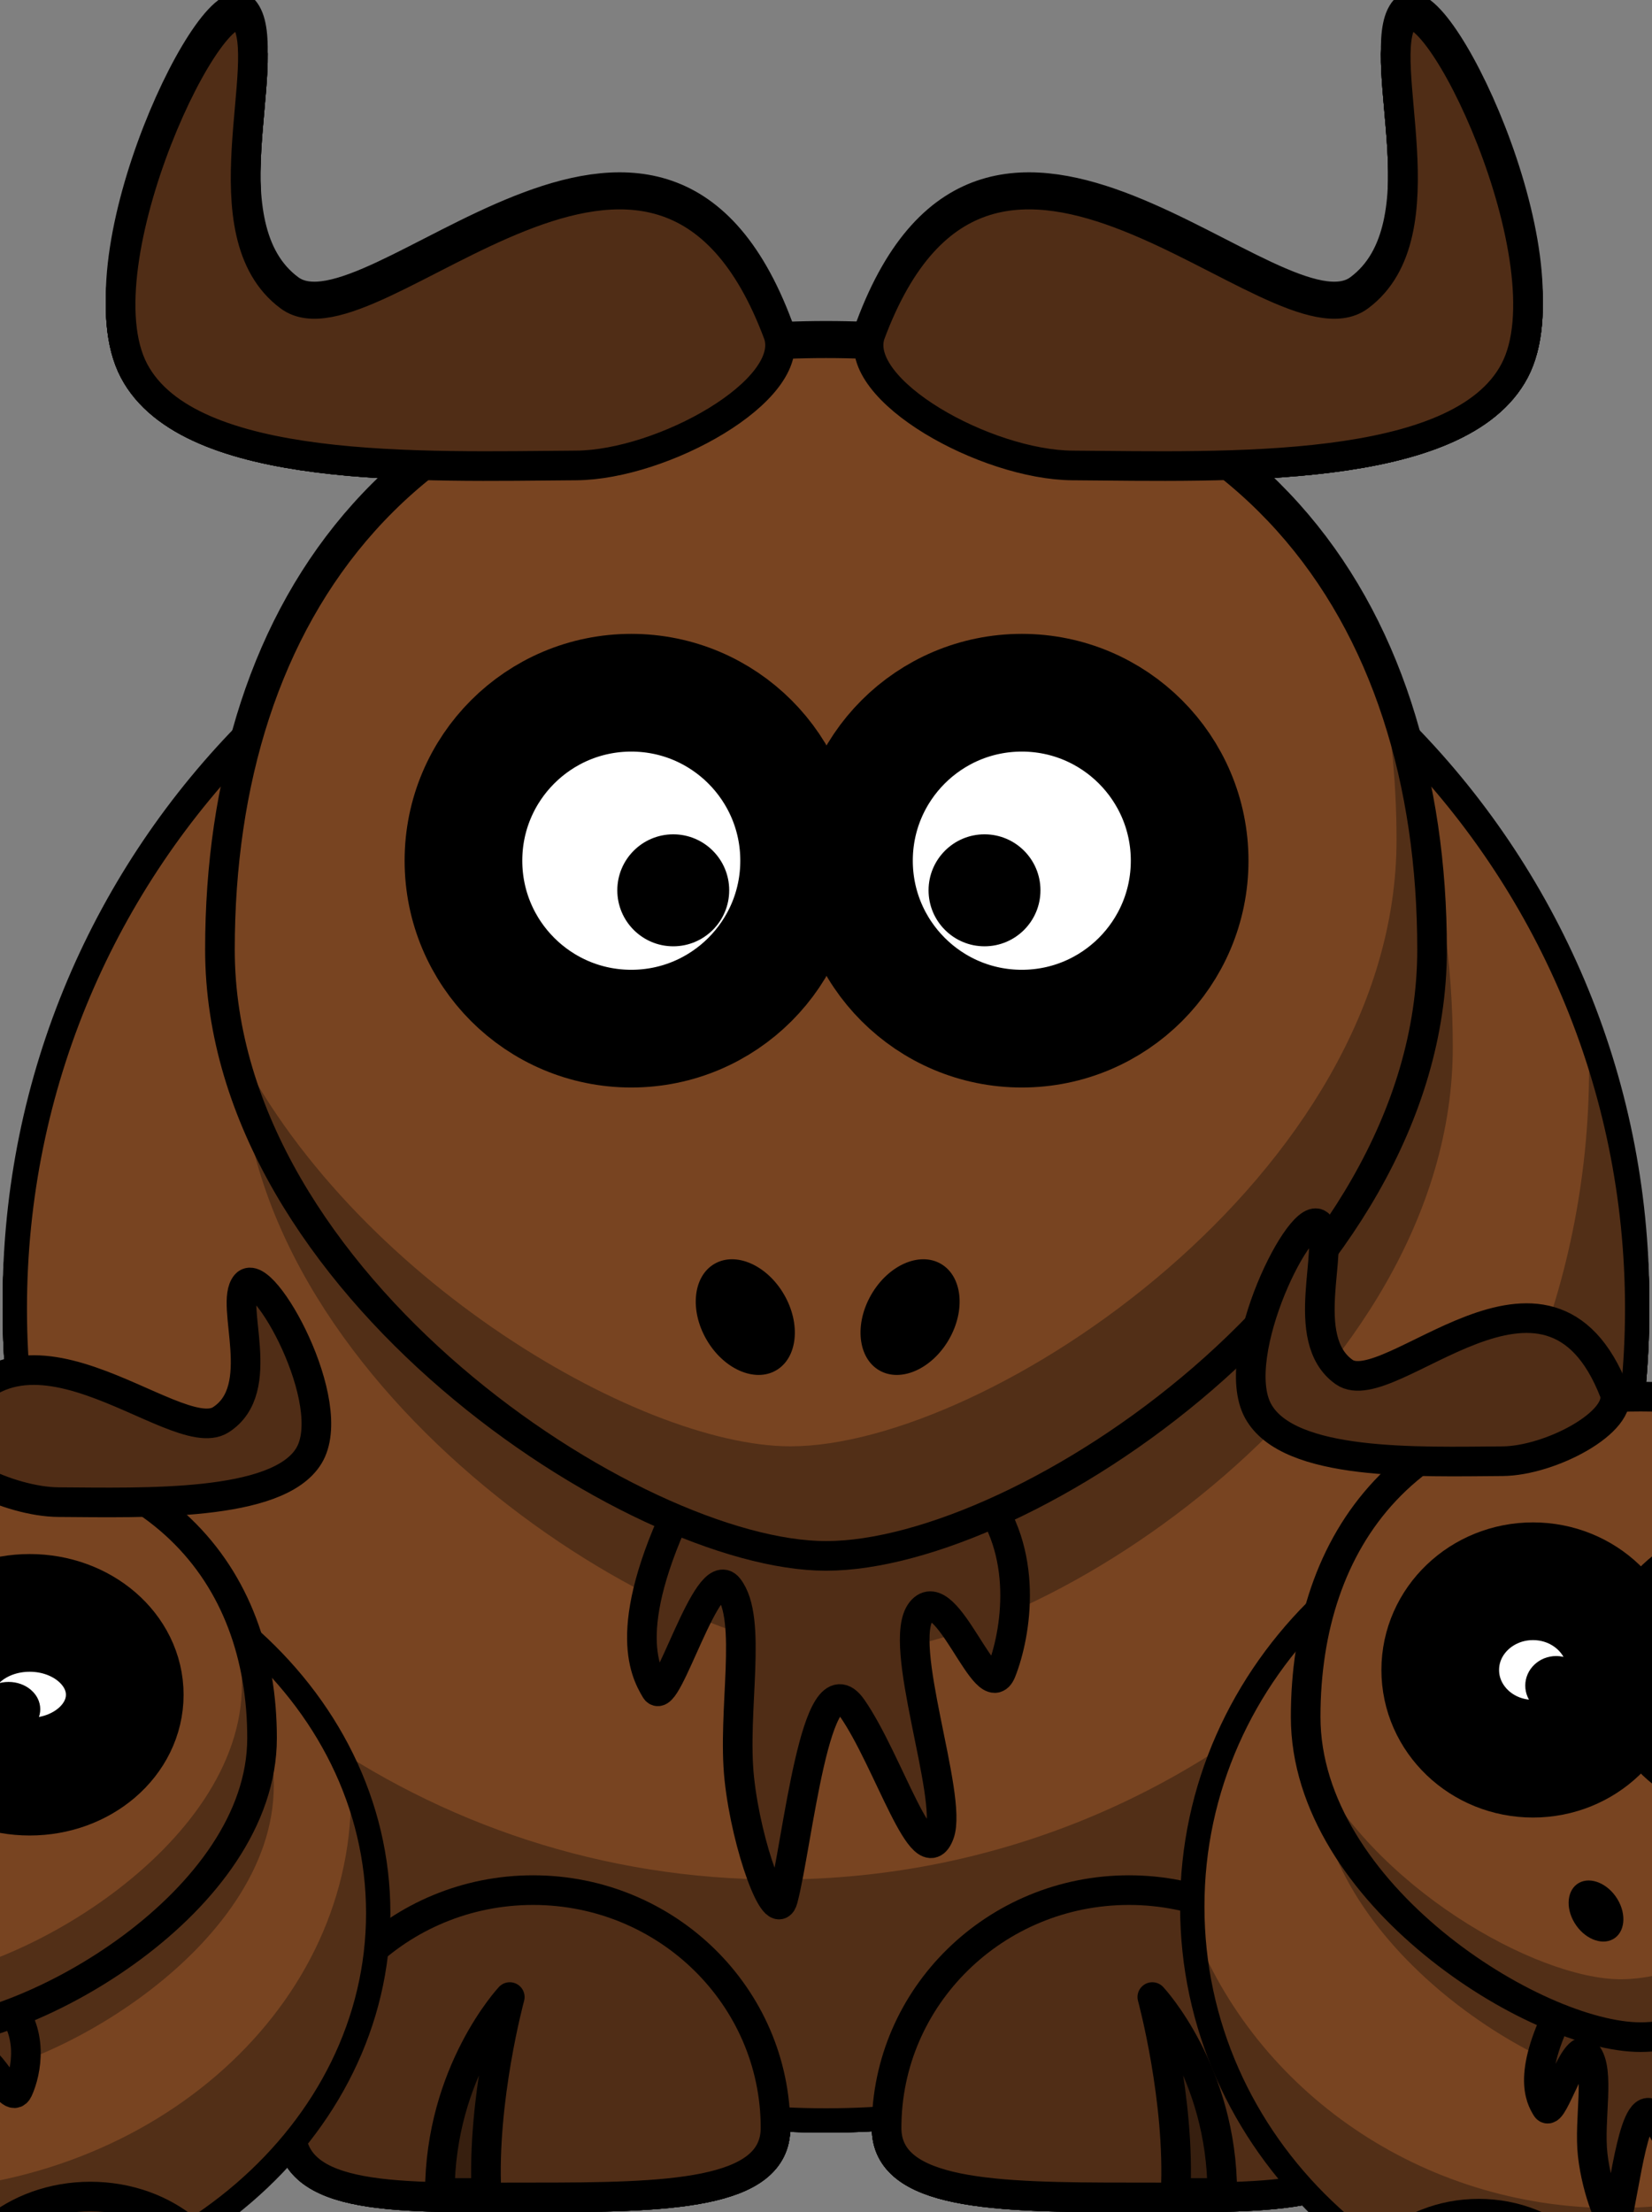 <?xml version="1.0"?><svg width="223.073" height="298.601" xmlns="http://www.w3.org/2000/svg">

 <rect width="100%" height="100%" fill="#808080" stroke="none"/>

 <g>
  <title>Layer 1</title>
  <g id="layer1">
   <path fill="#784421" fill-rule="nonzero" stroke="#000000" stroke-width="3.287" stroke-linecap="round" stroke-linejoin="round" stroke-miterlimit="4" id="path2383" d="m221.072,176.638c0.018,60.508 -49.028,109.569 -109.536,109.569c-60.508,0 -109.554,-49.061 -109.536,-109.569c-0.018,-60.508 49.028,-109.569 109.536,-109.569c60.508,0 109.554,49.061 109.536,109.569z"/>
   <path fill="#000000" fill-opacity="0.314" fill-rule="nonzero" stroke-width="4" stroke-linecap="round" stroke-linejoin="round" stroke-miterlimit="4" id="path3221" d="m214.452,139.059c0.077,1.682 0.125,3.393 0.125,5.094c0,60.464 -49.067,109.531 -109.531,109.531c-47.262,0 -87.591,-29.999 -102.938,-71.969c2.654,58.112 50.674,104.469 109.438,104.469c60.464,0 109.531,-49.067 109.531,-109.531c0,-13.202 -2.338,-25.87 -6.625,-37.594z"/>
   <path fill="#502d16" fill-rule="nonzero" stroke="#000000" stroke-width="4" stroke-linecap="round" stroke-linejoin="round" stroke-miterlimit="4" id="path3172" d="m119.717,287.21c0,9.091 14.665,9.381 32.735,9.381c18.07,0 32.735,0.693 32.735,-9.381c0,-17.716 -14.665,-32.094 -32.735,-32.094c-18.07,0 -32.735,14.378 -32.735,32.094z"/>
   <path fill="#000000" fill-opacity="0.314" fill-rule="nonzero" stroke-width="4" stroke-linecap="round" stroke-linejoin="round" stroke-miterlimit="4" id="path3236" d="m196.172,141.354c0,45.175 -55.121,81.838 -81.838,81.838c-25.718,0 -81.838,-36.663 -81.838,-81.838c0,-45.174 24.625,-81.838 81.838,-81.838c57.223,0 81.838,36.663 81.838,81.838z"/>
   <path fill="#502d16" fill-rule="evenodd" stroke="#000000" stroke-width="4" stroke-miterlimit="4" id="path3203" d="m92.951,200.848c-9.338,18.385 -5.898,24.749 -4.423,27.224c1.474,2.475 7.003,-17.376 9.829,-13.789c3.35,4.252 0.491,16.617 1.474,25.809c0.983,9.192 4.951,19.839 5.898,16.263c1.966,-7.425 4.423,-32.88 9.338,-25.809c4.915,7.071 9.618,22.816 11.795,16.971c1.852,-4.972 -5.898,-25.809 -2.457,-30.052c3.44,-4.243 8.846,13.081 10.812,8.132c1.966,-4.95 3.932,-16.263 -2.949,-24.395c-6.881,-8.132 -39.318,-0.707 -39.318,-0.354z"/>
   <path fill="#000000" fill-opacity="0.314" fill-rule="evenodd" stroke="#000000" stroke-width="4" stroke-linejoin="round" stroke-miterlimit="4" id="path3174" d="m165.043,295.99c0,-16.368 -9.443,-26.44 -9.443,-26.44c0,0 3.777,13.849 3.148,26.44l6.295,0z"/>
   <path fill="#784421" fill-rule="nonzero" stroke="#000000" stroke-width="4" stroke-linecap="round" stroke-linejoin="round" stroke-miterlimit="4" id="path3155" d="m193.375,128.167c0,45.174 -55.121,81.838 -81.838,81.838c-25.718,0 -81.838,-36.663 -81.838,-81.838c0,-45.175 24.625,-81.838 81.838,-81.838c57.223,0 81.838,36.663 81.838,81.838z"/>
   <path fill="#ffffff" fill-rule="nonzero" stroke="#000000" stroke-width="15.889" stroke-linecap="round" stroke-linejoin="round" stroke-miterlimit="4" id="path3157" d="m107.907,116.17c0.004,12.519 -10.144,22.67 -22.663,22.67c-12.519,0 -22.666,-10.151 -22.663,-22.67c-0.004,-12.519 10.144,-22.67 22.663,-22.67c12.519,0 22.666,10.151 22.663,22.67z"/>
   <path fill="#ffffff" fill-rule="nonzero" stroke="#000000" stroke-width="15.889" stroke-linecap="round" stroke-linejoin="round" stroke-miterlimit="4" id="path3159" d="m160.64,116.17c0.004,12.519 -10.144,22.67 -22.663,22.67c-12.519,0 -22.666,-10.151 -22.663,-22.67c-0.004,-12.519 10.144,-22.67 22.663,-22.67c12.519,0 22.666,10.151 22.663,22.67z"/>
   <path fill="#000000" fill-rule="nonzero" stroke-width="47.667" stroke-linecap="round" stroke-linejoin="round" stroke-miterlimit="4" id="path3161" d="m140.495,120.169c0.001,4.173 -3.381,7.557 -7.554,7.557c-4.173,0 -7.556,-3.384 -7.554,-7.557c-0.001,-4.173 3.381,-7.557 7.554,-7.557c4.173,0 7.555,3.384 7.554,7.557z"/>
   <path fill="#000000" fill-rule="nonzero" stroke-width="47.667" stroke-linecap="round" stroke-linejoin="round" stroke-miterlimit="4" id="path3163" d="m98.465,120.169c0.001,4.173 -3.381,7.557 -7.554,7.557c-4.173,0 -7.555,-3.384 -7.554,-7.557c-0.001,-4.173 3.381,-7.557 7.554,-7.557c4.173,0 7.556,3.384 7.554,7.557z"/>
   <path fill="#502d16" fill-rule="evenodd" stroke="#000000" stroke-width="4" stroke-miterlimit="4" id="path3179" d="m117.515,45.139c16.211,-43.592 54.91,3.095 66.006,-5.107c11.5,-8.5 2,-32 6,-37.5c4,-5.5 22.611,33.058 15,47.5c-7.452,14.141 -39.014,12.936 -59.692,12.793c-11.674,-0.076 -29.789,-10.115 -27.314,-17.686z"/>
   <path fill="#000000" fill-opacity="0.314" fill-rule="nonzero" stroke-width="4" stroke-linecap="round" stroke-linejoin="round" stroke-miterlimit="4" id="path3231" d="m185.952,89.246c1.755,7.632 2.625,15.723 2.625,24.125c0,45.175 -55.127,81.844 -81.844,81.844c-20.706,0 -61.097,-23.756 -76.062,-56.594c7.616,40.246 57.172,71.375 80.875,71.375c26.717,0 81.844,-36.669 81.844,-81.844c0,-14.081 -2.413,-27.332 -7.438,-38.906z"/>
   <path fill="#502d16" fill-rule="nonzero" stroke="#000000" stroke-width="4" stroke-linecap="round" stroke-linejoin="round" stroke-miterlimit="4" id="path3329" d="m104.72,287.21c0,9.091 -14.665,9.381 -32.735,9.381c-18.07,0 -32.735,0.693 -32.735,-9.381c0,-17.716 14.665,-32.094 32.735,-32.094c18.07,0 32.735,14.378 32.735,32.094z"/>
   <path fill="#000000" fill-opacity="0.314" fill-rule="evenodd" stroke="#000000" stroke-width="4" stroke-linejoin="round" stroke-miterlimit="4" id="path3331" d="m59.394,295.99c0,-16.368 9.443,-26.44 9.443,-26.44c0,0 -3.777,13.849 -3.148,26.44l-6.295,0z"/>
   <path fill="#000000" fill-rule="nonzero" stroke-width="47.667" stroke-linecap="round" stroke-linejoin="round" stroke-miterlimit="4" id="path2398" d="m128.132,180.801c-2.293,3.973 -6.5,5.839 -9.397,4.166c-2.897,-1.672 -3.385,-6.249 -1.09,-10.221c2.293,-3.973 6.5,-5.839 9.397,-4.166c2.897,1.672 3.385,6.249 1.09,10.221z"/>
   <path fill="#000000" fill-rule="nonzero" stroke-width="47.667" stroke-linecap="round" stroke-linejoin="round" stroke-miterlimit="4" id="path2412" d="m95.395,180.801c2.293,3.973 6.5,5.839 9.397,4.166c2.897,-1.672 3.385,-6.249 1.09,-10.221c-2.293,-3.973 -6.5,-5.839 -9.397,-4.166c-2.897,1.672 -3.385,6.249 -1.09,10.221z"/>
   <path fill="#502d16" fill-rule="evenodd" stroke="#000000" stroke-width="4" stroke-miterlimit="4" id="path2399" d="m105.101,45.139c-16.211,-43.592 -54.91,3.095 -66.006,-5.107c-11.5,-8.5 -2,-32 -6,-37.5c-4,-5.5 -22.611,33.058 -15,47.5c7.452,14.141 39.014,12.936 59.692,12.793c11.674,-0.076 29.789,-10.115 27.314,-17.686z"/>
  </g>
  <g id="svg_77">
   <path id="svg_40" fill="#784421" fill-rule="nonzero" stroke="#000000" stroke-width="3.287" stroke-linecap="round" stroke-linejoin="round" stroke-miterlimit="4" d="m221.072,176.638c0.018,60.508 -49.028,109.569 -109.536,109.569c-60.508,0 -109.554,-49.061 -109.536,-109.569c-0.018,-60.508 49.028,-109.569 109.536,-109.569c60.508,0 109.554,49.061 109.536,109.569z"/>
   <path id="svg_41" fill="#000000" fill-opacity="0.314" fill-rule="nonzero" stroke-width="4" stroke-linecap="round" stroke-linejoin="round" stroke-miterlimit="4" d="m214.452,139.059c0.077,1.682 0.125,3.393 0.125,5.094c0,60.464 -49.067,109.531 -109.531,109.531c-47.262,0 -87.591,-29.999 -102.938,-71.969c2.654,58.112 50.674,104.469 109.438,104.469c60.464,0 109.531,-49.067 109.531,-109.531c0,-13.202 -2.338,-25.87 -6.625,-37.594z"/>
   <path id="svg_42" fill="#502d16" fill-rule="nonzero" stroke="#000000" stroke-width="4" stroke-linecap="round" stroke-linejoin="round" stroke-miterlimit="4" d="m119.717,287.21c0,9.091 14.665,9.381 32.735,9.381c18.07,0 32.735,0.693 32.735,-9.381c0,-17.716 -14.665,-32.094 -32.735,-32.094c-18.07,0 -32.735,14.378 -32.735,32.094z"/>
   <path id="svg_43" fill="#000000" fill-opacity="0.314" fill-rule="nonzero" stroke-width="4" stroke-linecap="round" stroke-linejoin="round" stroke-miterlimit="4" d="m196.172,141.354c0,45.175 -55.121,81.838 -81.838,81.838c-25.718,0 -81.838,-36.663 -81.838,-81.838c0,-45.174 24.625,-81.838 81.838,-81.838c57.223,0 81.838,36.663 81.838,81.838z"/>
   <path id="svg_44" fill="#502d16" fill-rule="evenodd" stroke="#000000" stroke-width="4" stroke-miterlimit="4" d="m92.951,200.848c-9.338,18.385 -5.898,24.749 -4.423,27.224c1.474,2.475 7.003,-17.376 9.829,-13.789c3.35,4.252 0.491,16.617 1.474,25.809c0.983,9.192 4.951,19.839 5.898,16.263c1.966,-7.425 4.423,-32.88 9.338,-25.809c4.915,7.071 9.618,22.816 11.795,16.971c1.852,-4.972 -5.898,-25.809 -2.457,-30.052c3.44,-4.243 8.846,13.081 10.812,8.132c1.966,-4.95 3.932,-16.263 -2.949,-24.395c-6.881,-8.132 -39.318,-0.707 -39.318,-0.354z"/>
   <path id="svg_45" fill="#000000" fill-opacity="0.314" fill-rule="evenodd" stroke="#000000" stroke-width="4" stroke-linejoin="round" stroke-miterlimit="4" d="m165.043,295.99c0,-16.368 -9.443,-26.44 -9.443,-26.44c0,0 3.777,13.849 3.148,26.44l6.295,0z"/>
   <path id="svg_46" fill="#784421" fill-rule="nonzero" stroke="#000000" stroke-width="4" stroke-linecap="round" stroke-linejoin="round" stroke-miterlimit="4" d="m193.375,128.167c0,45.174 -55.121,81.838 -81.838,81.838c-25.718,0 -81.838,-36.663 -81.838,-81.838c0,-45.175 24.625,-81.838 81.838,-81.838c57.223,0 81.838,36.663 81.838,81.838z"/>
   <path id="svg_47" fill="#ffffff" fill-rule="nonzero" stroke="#000000" stroke-width="15.889" stroke-linecap="round" stroke-linejoin="round" stroke-miterlimit="4" d="m107.907,116.17c0.004,12.519 -10.144,22.67 -22.663,22.67c-12.519,0 -22.666,-10.151 -22.663,-22.67c-0.004,-12.519 10.144,-22.67 22.663,-22.67c12.519,0 22.666,10.151 22.663,22.67z"/>
   <path id="svg_48" fill="#ffffff" fill-rule="nonzero" stroke="#000000" stroke-width="15.889" stroke-linecap="round" stroke-linejoin="round" stroke-miterlimit="4" d="m160.64,116.17c0.004,12.519 -10.144,22.67 -22.663,22.67c-12.519,0 -22.666,-10.151 -22.663,-22.67c-0.004,-12.519 10.144,-22.67 22.663,-22.67c12.519,0 22.666,10.151 22.663,22.67z"/>
   <path id="svg_49" fill="#000000" fill-rule="nonzero" stroke-width="47.667" stroke-linecap="round" stroke-linejoin="round" stroke-miterlimit="4" d="m140.495,120.169c0.001,4.173 -3.381,7.557 -7.554,7.557c-4.173,0 -7.556,-3.384 -7.554,-7.557c-0.001,-4.173 3.381,-7.557 7.554,-7.557c4.173,0 7.555,3.384 7.554,7.557z"/>
   <path id="svg_50" fill="#000000" fill-rule="nonzero" stroke-width="47.667" stroke-linecap="round" stroke-linejoin="round" stroke-miterlimit="4" d="m98.465,120.169c0.001,4.173 -3.381,7.557 -7.554,7.557c-4.173,0 -7.555,-3.384 -7.554,-7.557c-0.001,-4.173 3.381,-7.557 7.554,-7.557c4.173,0 7.556,3.384 7.554,7.557z"/>
   <path id="svg_51" fill="#502d16" fill-rule="evenodd" stroke="#000000" stroke-width="4" stroke-miterlimit="4" d="m117.515,45.139c16.211,-43.592 54.91,3.095 66.006,-5.107c11.5,-8.5 2,-32 6,-37.5c4,-5.5 22.611,33.058 15,47.5c-7.452,14.141 -39.014,12.936 -59.692,12.793c-11.674,-0.076 -29.789,-10.115 -27.314,-17.686z"/>
   <path id="svg_52" fill="#000000" fill-opacity="0.314" fill-rule="nonzero" stroke-width="4" stroke-linecap="round" stroke-linejoin="round" stroke-miterlimit="4" d="m185.952,89.246c1.755,7.632 2.625,15.723 2.625,24.125c0,45.175 -55.127,81.844 -81.844,81.844c-20.706,0 -61.097,-23.756 -76.062,-56.594c7.616,40.246 57.172,71.375 80.875,71.375c26.717,0 81.844,-36.669 81.844,-81.844c0,-14.081 -2.413,-27.332 -7.438,-38.906z"/>
   <path id="svg_53" fill="#502d16" fill-rule="nonzero" stroke="#000000" stroke-width="4" stroke-linecap="round" stroke-linejoin="round" stroke-miterlimit="4" d="m104.72,287.21c0,9.091 -14.665,9.381 -32.735,9.381c-18.07,0 -32.735,0.693 -32.735,-9.381c0,-17.716 14.665,-32.094 32.735,-32.094c18.07,0 32.735,14.378 32.735,32.094z"/>
   <path id="svg_54" fill="#000000" fill-opacity="0.314" fill-rule="evenodd" stroke="#000000" stroke-width="4" stroke-linejoin="round" stroke-miterlimit="4" d="m59.394,295.99c0,-16.368 9.443,-26.44 9.443,-26.44c0,0 -3.777,13.849 -3.148,26.44l-6.295,0z"/>
   <path id="svg_55" fill="#000000" fill-rule="nonzero" stroke-width="47.667" stroke-linecap="round" stroke-linejoin="round" stroke-miterlimit="4" d="m128.132,180.801c-2.293,3.973 -6.5,5.839 -9.397,4.166c-2.897,-1.672 -3.385,-6.249 -1.09,-10.221c2.293,-3.973 6.5,-5.839 9.397,-4.166c2.897,1.672 3.385,6.249 1.09,10.221z"/>
   <path id="svg_56" fill="#000000" fill-rule="nonzero" stroke-width="47.667" stroke-linecap="round" stroke-linejoin="round" stroke-miterlimit="4" d="m95.395,180.801c2.293,3.973 6.5,5.839 9.397,4.166c2.897,-1.672 3.385,-6.249 1.09,-10.221c-2.293,-3.973 -6.5,-5.839 -9.397,-4.166c-2.897,1.672 -3.385,6.249 -1.09,10.221z"/>
   <path id="svg_57" fill="#502d16" fill-rule="evenodd" stroke="#000000" stroke-width="4" stroke-miterlimit="4" d="m105.101,45.139c-16.211,-43.592 -54.91,3.095 -66.006,-5.107c-11.5,-8.5 -2,-32 -6,-37.5c-4,-5.5 -22.611,33.058 -15,47.5c7.452,14.141 39.014,12.936 59.692,12.793c11.674,-0.076 29.789,-10.115 27.314,-17.686z"/>
  </g>
  <g id="svg_78">
   <path id="svg_79" fill="#784421" fill-rule="nonzero" stroke="#000000" stroke-width="3.287" stroke-linecap="round" stroke-linejoin="round" stroke-miterlimit="4" d="m221.072,176.638c0.018,60.508 -49.028,109.569 -109.536,109.569c-60.508,0 -109.554,-49.061 -109.536,-109.569c-0.018,-60.508 49.028,-109.569 109.536,-109.569c60.508,0 109.554,49.061 109.536,109.569z"/>
   <path id="svg_80" fill="#000000" fill-opacity="0.314" fill-rule="nonzero" stroke-width="4" stroke-linecap="round" stroke-linejoin="round" stroke-miterlimit="4" d="m214.452,139.059c0.077,1.682 0.125,3.393 0.125,5.094c0,60.464 -49.067,109.531 -109.531,109.531c-47.262,0 -87.591,-29.999 -102.938,-71.969c2.654,58.112 50.674,104.469 109.438,104.469c60.464,0 109.531,-49.067 109.531,-109.531c0,-13.202 -2.338,-25.87 -6.625,-37.594z"/>
   <path id="svg_81" fill="#502d16" fill-rule="nonzero" stroke="#000000" stroke-width="4" stroke-linecap="round" stroke-linejoin="round" stroke-miterlimit="4" d="m119.717,287.21c0,9.091 14.665,9.381 32.735,9.381c18.07,0 32.735,0.693 32.735,-9.381c0,-17.716 -14.665,-32.094 -32.735,-32.094c-18.07,0 -32.735,14.378 -32.735,32.094z"/>
   <path id="svg_82" fill="#000000" fill-opacity="0.314" fill-rule="nonzero" stroke-width="4" stroke-linecap="round" stroke-linejoin="round" stroke-miterlimit="4" d="m196.172,141.354c0,45.175 -55.121,81.838 -81.838,81.838c-25.718,0 -81.838,-36.663 -81.838,-81.838c0,-45.174 24.625,-81.838 81.838,-81.838c57.223,0 81.838,36.663 81.838,81.838z"/>
   <path id="svg_83" fill="#502d16" fill-rule="evenodd" stroke="#000000" stroke-width="4" stroke-miterlimit="4" d="m92.951,200.848c-9.338,18.385 -5.898,24.749 -4.423,27.224c1.474,2.475 7.003,-17.376 9.829,-13.789c3.35,4.252 0.491,16.617 1.474,25.809c0.983,9.192 4.951,19.839 5.898,16.263c1.966,-7.425 4.423,-32.88 9.338,-25.809c4.915,7.071 9.618,22.816 11.795,16.971c1.852,-4.972 -5.898,-25.809 -2.457,-30.052c3.44,-4.243 8.846,13.081 10.812,8.132c1.966,-4.95 3.932,-16.263 -2.949,-24.395c-6.881,-8.132 -39.318,-0.707 -39.318,-0.354z"/>
   <path id="svg_84" fill="#000000" fill-opacity="0.314" fill-rule="evenodd" stroke="#000000" stroke-width="4" stroke-linejoin="round" stroke-miterlimit="4" d="m165.043,295.99c0,-16.368 -9.443,-26.44 -9.443,-26.44c0,0 3.777,13.849 3.148,26.44l6.295,0z"/>
   <path id="svg_85" fill="#784421" fill-rule="nonzero" stroke="#000000" stroke-width="4" stroke-linecap="round" stroke-linejoin="round" stroke-miterlimit="4" d="m193.375,128.167c0,45.174 -55.121,81.838 -81.838,81.838c-25.718,0 -81.838,-36.663 -81.838,-81.838c0,-45.175 24.625,-81.838 81.838,-81.838c57.223,0 81.838,36.663 81.838,81.838z"/>
   <path id="svg_86" fill="#ffffff" fill-rule="nonzero" stroke="#000000" stroke-width="15.889" stroke-linecap="round" stroke-linejoin="round" stroke-miterlimit="4" d="m107.907,116.17c0.004,12.519 -10.144,22.67 -22.663,22.67c-12.519,0 -22.666,-10.151 -22.663,-22.67c-0.004,-12.519 10.144,-22.67 22.663,-22.67c12.519,0 22.666,10.151 22.663,22.67z"/>
   <path id="svg_87" fill="#ffffff" fill-rule="nonzero" stroke="#000000" stroke-width="15.889" stroke-linecap="round" stroke-linejoin="round" stroke-miterlimit="4" d="m160.64,116.17c0.004,12.519 -10.144,22.67 -22.663,22.67c-12.519,0 -22.666,-10.151 -22.663,-22.67c-0.004,-12.519 10.144,-22.67 22.663,-22.67c12.519,0 22.666,10.151 22.663,22.67z"/>
   <path id="svg_88" fill="#000000" fill-rule="nonzero" stroke-width="47.667" stroke-linecap="round" stroke-linejoin="round" stroke-miterlimit="4" d="m140.495,120.169c0.001,4.173 -3.381,7.557 -7.554,7.557c-4.173,0 -7.556,-3.384 -7.554,-7.557c-0.001,-4.173 3.381,-7.557 7.554,-7.557c4.173,0 7.555,3.384 7.554,7.557z"/>
   <path id="svg_89" fill="#000000" fill-rule="nonzero" stroke-width="47.667" stroke-linecap="round" stroke-linejoin="round" stroke-miterlimit="4" d="m98.465,120.169c0.001,4.173 -3.381,7.557 -7.554,7.557c-4.173,0 -7.555,-3.384 -7.554,-7.557c-0.001,-4.173 3.381,-7.557 7.554,-7.557c4.173,0 7.556,3.384 7.554,7.557z"/>
   <path id="svg_90" fill="#502d16" fill-rule="evenodd" stroke="#000000" stroke-width="4" stroke-miterlimit="4" d="m117.515,45.139c16.211,-43.592 54.91,3.095 66.006,-5.107c11.5,-8.5 2,-32 6,-37.5c4,-5.5 22.611,33.058 15,47.5c-7.452,14.141 -39.014,12.936 -59.692,12.793c-11.674,-0.076 -29.789,-10.115 -27.314,-17.686z"/>
   <path id="svg_91" fill="#000000" fill-opacity="0.314" fill-rule="nonzero" stroke-width="4" stroke-linecap="round" stroke-linejoin="round" stroke-miterlimit="4" d="m185.952,89.246c1.755,7.632 2.625,15.723 2.625,24.125c0,45.175 -55.127,81.844 -81.844,81.844c-20.706,0 -61.097,-23.756 -76.062,-56.594c7.616,40.246 57.172,71.375 80.875,71.375c26.717,0 81.844,-36.669 81.844,-81.844c0,-14.081 -2.413,-27.332 -7.438,-38.906z"/>
   <path id="svg_92" fill="#502d16" fill-rule="nonzero" stroke="#000000" stroke-width="4" stroke-linecap="round" stroke-linejoin="round" stroke-miterlimit="4" d="m104.72,287.21c0,9.091 -14.665,9.381 -32.735,9.381c-18.07,0 -32.735,0.693 -32.735,-9.381c0,-17.716 14.665,-32.094 32.735,-32.094c18.07,0 32.735,14.378 32.735,32.094z"/>
   <path id="svg_93" fill="#000000" fill-opacity="0.314" fill-rule="evenodd" stroke="#000000" stroke-width="4" stroke-linejoin="round" stroke-miterlimit="4" d="m59.394,295.99c0,-16.368 9.443,-26.44 9.443,-26.44c0,0 -3.777,13.849 -3.148,26.44l-6.295,0z"/>
   <path id="svg_94" fill="#000000" fill-rule="nonzero" stroke-width="47.667" stroke-linecap="round" stroke-linejoin="round" stroke-miterlimit="4" d="m128.132,180.801c-2.293,3.973 -6.5,5.839 -9.397,4.166c-2.897,-1.672 -3.385,-6.249 -1.09,-10.221c2.293,-3.973 6.5,-5.839 9.397,-4.166c2.897,1.672 3.385,6.249 1.09,10.221z"/>
   <path id="svg_95" fill="#000000" fill-rule="nonzero" stroke-width="47.667" stroke-linecap="round" stroke-linejoin="round" stroke-miterlimit="4" d="m95.395,180.801c2.293,3.973 6.5,5.839 9.397,4.166c2.897,-1.672 3.385,-6.249 1.09,-10.221c-2.293,-3.973 -6.5,-5.839 -9.397,-4.166c-2.897,1.672 -3.385,6.249 -1.09,10.221z"/>
   <path id="svg_96" fill="#502d16" fill-rule="evenodd" stroke="#000000" stroke-width="4" stroke-miterlimit="4" d="m105.101,45.139c-16.211,-43.592 -54.91,3.095 -66.006,-5.107c-11.5,-8.5 -2,-32 -6,-37.5c-4,-5.5 -22.611,33.058 -15,47.5c7.452,14.141 39.014,12.936 59.692,12.793c11.674,-0.076 29.789,-10.115 27.314,-17.686z"/>
  </g>
  <g id="svg_97">
   <path id="svg_98" fill="#784421" fill-rule="nonzero" stroke="#000000" stroke-width="3.287" stroke-linecap="round" stroke-linejoin="round" stroke-miterlimit="4" d="m221.072,175.638c0.018,60.508 -49.028,109.569 -109.536,109.569c-60.508,0 -109.554,-49.061 -109.536,-109.569c-0.018,-60.508 49.028,-109.569 109.536,-109.569c60.508,0 109.554,49.061 109.536,109.569z"/>
   <path id="svg_99" fill="#000000" fill-opacity="0.314" fill-rule="nonzero" stroke-width="4" stroke-linecap="round" stroke-linejoin="round" stroke-miterlimit="4" d="m214.452,138.059c0.077,1.682 0.125,3.393 0.125,5.094c0,60.464 -49.067,109.531 -109.531,109.531c-47.262,0 -87.591,-29.999 -102.938,-71.969c2.654,58.112 50.674,104.469 109.438,104.469c60.464,0 109.531,-49.067 109.531,-109.531c0,-13.202 -2.338,-25.87 -6.625,-37.594z"/>
   <path id="svg_100" fill="#502d16" fill-rule="nonzero" stroke="#000000" stroke-width="4" stroke-linecap="round" stroke-linejoin="round" stroke-miterlimit="4" d="m119.717,286.21c0,9.091 14.665,9.381 32.735,9.381c18.07,0 32.735,0.693 32.735,-9.381c0,-17.716 -14.665,-32.094 -32.735,-32.094c-18.07,0 -32.735,14.378 -32.735,32.094z"/>
   <path id="svg_101" fill="#000000" fill-opacity="0.314" fill-rule="nonzero" stroke-width="4" stroke-linecap="round" stroke-linejoin="round" stroke-miterlimit="4" d="m196.172,140.354c0,45.175 -55.121,81.838 -81.838,81.838c-25.718,0 -81.838,-36.663 -81.838,-81.838c0,-45.174 24.625,-81.838 81.838,-81.838c57.223,0 81.838,36.663 81.838,81.838z"/>
   <path id="svg_102" fill="#502d16" fill-rule="evenodd" stroke="#000000" stroke-width="4" stroke-miterlimit="4" d="m92.951,199.848c-9.338,18.385 -5.898,24.749 -4.423,27.224c1.474,2.475 7.003,-17.376 9.829,-13.789c3.35,4.252 0.491,16.617 1.474,25.809c0.983,9.192 4.951,19.839 5.898,16.263c1.966,-7.425 4.423,-32.88 9.338,-25.809c4.915,7.071 9.618,22.816 11.795,16.971c1.852,-4.972 -5.898,-25.809 -2.457,-30.052c3.44,-4.243 8.846,13.081 10.812,8.132c1.966,-4.95 3.932,-16.263 -2.949,-24.395c-6.881,-8.132 -39.318,-0.707 -39.318,-0.354z"/>
   <path id="svg_103" fill="#000000" fill-opacity="0.314" fill-rule="evenodd" stroke="#000000" stroke-width="4" stroke-linejoin="round" stroke-miterlimit="4" d="m165.043,294.99c0,-16.368 -9.443,-26.44 -9.443,-26.44c0,0 3.777,13.849 3.148,26.44l6.295,0z"/>
   <path id="svg_104" fill="#784421" fill-rule="nonzero" stroke="#000000" stroke-width="4" stroke-linecap="round" stroke-linejoin="round" stroke-miterlimit="4" d="m193.375,127.167c0,45.174 -55.121,81.838 -81.838,81.838c-25.718,0 -81.838,-36.663 -81.838,-81.838c0,-45.175 24.625,-81.838 81.838,-81.838c57.223,0 81.838,36.663 81.838,81.838z"/>
   <path id="svg_105" fill="#ffffff" fill-rule="nonzero" stroke="#000000" stroke-width="15.889" stroke-linecap="round" stroke-linejoin="round" stroke-miterlimit="4" d="m107.907,115.17c0.004,12.519 -10.144,22.67 -22.663,22.67c-12.519,0 -22.666,-10.151 -22.663,-22.67c-0.004,-12.519 10.144,-22.67 22.663,-22.67c12.519,0 22.666,10.151 22.663,22.67z"/>
   <path id="svg_106" fill="#ffffff" fill-rule="nonzero" stroke="#000000" stroke-width="15.889" stroke-linecap="round" stroke-linejoin="round" stroke-miterlimit="4" d="m160.64,115.17c0.004,12.519 -10.144,22.67 -22.663,22.67c-12.519,0 -22.666,-10.151 -22.663,-22.67c-0.004,-12.519 10.144,-22.67 22.663,-22.67c12.519,0 22.666,10.151 22.663,22.67z"/>
   <path id="svg_107" fill="#000000" fill-rule="nonzero" stroke-width="47.667" stroke-linecap="round" stroke-linejoin="round" stroke-miterlimit="4" d="m140.495,119.169c0.001,4.173 -3.381,7.557 -7.554,7.557c-4.173,0 -7.556,-3.384 -7.554,-7.557c-0.001,-4.173 3.381,-7.557 7.554,-7.557c4.173,0 7.555,3.384 7.554,7.557z"/>
   <path id="svg_108" fill="#000000" fill-rule="nonzero" stroke-width="47.667" stroke-linecap="round" stroke-linejoin="round" stroke-miterlimit="4" d="m98.465,119.169c0.001,4.173 -3.381,7.557 -7.554,7.557c-4.173,0 -7.555,-3.384 -7.554,-7.557c-0.001,-4.173 3.381,-7.557 7.554,-7.557c4.173,0 7.556,3.384 7.554,7.557z"/>
   <path id="svg_109" fill="#502d16" fill-rule="evenodd" stroke="#000000" stroke-width="4" stroke-miterlimit="4" d="m117.515,44.139c16.211,-43.592 54.91,3.095 66.006,-5.107c11.5,-8.5 2,-32 6,-37.5c4,-5.5 22.611,33.058 15,47.5c-7.452,14.141 -39.014,12.936 -59.692,12.793c-11.674,-0.076 -29.789,-10.115 -27.314,-17.686z"/>
   <path id="svg_110" fill="#000000" fill-opacity="0.314" fill-rule="nonzero" stroke-width="4" stroke-linecap="round" stroke-linejoin="round" stroke-miterlimit="4" d="m185.952,88.246c1.755,7.632 2.625,15.723 2.625,24.125c0,45.175 -55.127,81.844 -81.844,81.844c-20.706,0 -61.097,-23.756 -76.062,-56.594c7.616,40.246 57.172,71.375 80.875,71.375c26.717,0 81.844,-36.669 81.844,-81.844c0,-14.081 -2.413,-27.332 -7.438,-38.906z"/>
   <path id="svg_111" fill="#502d16" fill-rule="nonzero" stroke="#000000" stroke-width="4" stroke-linecap="round" stroke-linejoin="round" stroke-miterlimit="4" d="m104.72,286.21c0,9.091 -14.665,9.381 -32.735,9.381c-18.07,0 -32.735,0.693 -32.735,-9.381c0,-17.716 14.665,-32.094 32.735,-32.094c18.07,0 32.735,14.378 32.735,32.094z"/>
   <path id="svg_112" fill="#000000" fill-opacity="0.314" fill-rule="evenodd" stroke="#000000" stroke-width="4" stroke-linejoin="round" stroke-miterlimit="4" d="m59.394,294.99c0,-16.368 9.443,-26.44 9.443,-26.44c0,0 -3.777,13.849 -3.148,26.44l-6.295,0z"/>
   <path id="svg_113" fill="#000000" fill-rule="nonzero" stroke-width="47.667" stroke-linecap="round" stroke-linejoin="round" stroke-miterlimit="4" d="m128.132,179.801c-2.293,3.973 -6.5,5.839 -9.397,4.166c-2.897,-1.672 -3.385,-6.249 -1.09,-10.221c2.293,-3.973 6.5,-5.839 9.397,-4.166c2.897,1.672 3.385,6.249 1.09,10.221z"/>
   <path id="svg_114" fill="#000000" fill-rule="nonzero" stroke-width="47.667" stroke-linecap="round" stroke-linejoin="round" stroke-miterlimit="4" d="m95.395,179.801c2.293,3.973 6.5,5.839 9.397,4.166c2.897,-1.672 3.385,-6.249 1.09,-10.221c-2.293,-3.973 -6.5,-5.839 -9.397,-4.166c-2.897,1.672 -3.385,6.249 -1.09,10.221z"/>
   <path id="svg_115" fill="#502d16" fill-rule="evenodd" stroke="#000000" stroke-width="4" stroke-miterlimit="4" d="m105.101,44.139c-16.211,-43.592 -54.91,3.095 -66.006,-5.107c-11.5,-8.5 -2,-32 -6,-37.5c-4,-5.5 -22.611,33.058 -15,47.5c7.452,14.141 39.014,12.936 59.692,12.793c11.674,-0.076 29.789,-10.115 27.314,-17.686z"/>
  </g>
  <g id="svg_135">
   <g id="svg_116">
    <path id="svg_117" fill="#784421" fill-rule="nonzero" stroke="#000000" stroke-width="3.287" stroke-linecap="round" stroke-linejoin="round" stroke-miterlimit="4" d="m221.072,176.638c0.018,60.508 -49.028,109.569 -109.536,109.569c-60.508,0 -109.554,-49.061 -109.536,-109.569c-0.018,-60.508 49.028,-109.569 109.536,-109.569c60.508,0 109.554,49.061 109.536,109.569z"/>
    <path id="svg_118" fill="#000000" fill-opacity="0.314" fill-rule="nonzero" stroke-width="4" stroke-linecap="round" stroke-linejoin="round" stroke-miterlimit="4" d="m214.452,139.059c0.077,1.682 0.125,3.393 0.125,5.094c0,60.464 -49.067,109.531 -109.531,109.531c-47.262,0 -87.591,-29.999 -102.938,-71.969c2.654,58.112 50.674,104.469 109.438,104.469c60.464,0 109.531,-49.067 109.531,-109.531c0,-13.202 -2.338,-25.87 -6.625,-37.594z"/>
    <path id="svg_119" fill="#502d16" fill-rule="nonzero" stroke="#000000" stroke-width="4" stroke-linecap="round" stroke-linejoin="round" stroke-miterlimit="4" d="m119.717,287.21c0,9.091 14.665,9.381 32.735,9.381c18.07,0 32.735,0.693 32.735,-9.381c0,-17.716 -14.665,-32.094 -32.735,-32.094c-18.07,0 -32.735,14.378 -32.735,32.094z"/>
    <path id="svg_120" fill="#000000" fill-opacity="0.314" fill-rule="nonzero" stroke-width="4" stroke-linecap="round" stroke-linejoin="round" stroke-miterlimit="4" d="m196.172,141.354c0,45.175 -55.121,81.838 -81.838,81.838c-25.718,0 -81.838,-36.663 -81.838,-81.838c0,-45.174 24.625,-81.838 81.838,-81.838c57.223,0 81.838,36.663 81.838,81.838z"/>
    <path id="svg_121" fill="#502d16" fill-rule="evenodd" stroke="#000000" stroke-width="4" stroke-miterlimit="4" d="m92.951,200.848c-9.338,18.385 -5.898,24.749 -4.423,27.224c1.474,2.475 7.003,-17.376 9.829,-13.789c3.35,4.252 0.491,16.617 1.474,25.809c0.983,9.192 4.951,19.839 5.898,16.263c1.966,-7.425 4.423,-32.88 9.338,-25.809c4.915,7.071 9.618,22.816 11.795,16.971c1.852,-4.972 -5.898,-25.809 -2.457,-30.052c3.44,-4.243 8.846,13.081 10.812,8.132c1.966,-4.95 3.932,-16.263 -2.949,-24.395c-6.881,-8.132 -39.318,-0.707 -39.318,-0.354z"/>
    <path id="svg_122" fill="#000000" fill-opacity="0.314" fill-rule="evenodd" stroke="#000000" stroke-width="4" stroke-linejoin="round" stroke-miterlimit="4" d="m165.043,295.99c0,-16.368 -9.443,-26.44 -9.443,-26.44c0,0 3.777,13.849 3.148,26.44l6.295,0z"/>
    <path id="svg_123" fill="#784421" fill-rule="nonzero" stroke="#000000" stroke-width="4" stroke-linecap="round" stroke-linejoin="round" stroke-miterlimit="4" d="m193.375,128.167c0,45.174 -55.121,81.838 -81.838,81.838c-25.718,0 -81.838,-36.663 -81.838,-81.838c0,-45.175 24.625,-81.838 81.838,-81.838c57.223,0 81.838,36.663 81.838,81.838z"/>
    <path id="svg_124" fill="#ffffff" fill-rule="nonzero" stroke="#000000" stroke-width="15.889" stroke-linecap="round" stroke-linejoin="round" stroke-miterlimit="4" d="m107.907,116.17c0.004,12.519 -10.144,22.67 -22.663,22.67c-12.519,0 -22.666,-10.151 -22.663,-22.67c-0.004,-12.519 10.144,-22.67 22.663,-22.67c12.519,0 22.666,10.151 22.663,22.67z"/>
    <path id="svg_125" fill="#ffffff" fill-rule="nonzero" stroke="#000000" stroke-width="15.889" stroke-linecap="round" stroke-linejoin="round" stroke-miterlimit="4" d="m160.64,116.17c0.004,12.519 -10.144,22.67 -22.663,22.67c-12.519,0 -22.666,-10.151 -22.663,-22.67c-0.004,-12.519 10.144,-22.67 22.663,-22.67c12.519,0 22.666,10.151 22.663,22.67z"/>
    <path id="svg_126" fill="#000000" fill-rule="nonzero" stroke-width="47.667" stroke-linecap="round" stroke-linejoin="round" stroke-miterlimit="4" d="m140.495,120.169c0.001,4.173 -3.381,7.557 -7.554,7.557c-4.173,0 -7.556,-3.384 -7.554,-7.557c-0.001,-4.173 3.381,-7.557 7.554,-7.557c4.173,0 7.555,3.384 7.554,7.557z"/>
    <path id="svg_127" fill="#000000" fill-rule="nonzero" stroke-width="47.667" stroke-linecap="round" stroke-linejoin="round" stroke-miterlimit="4" d="m98.465,120.169c0.001,4.173 -3.381,7.557 -7.554,7.557c-4.173,0 -7.555,-3.384 -7.554,-7.557c-0.001,-4.173 3.381,-7.557 7.554,-7.557c4.173,0 7.556,3.384 7.554,7.557z"/>
    <path id="svg_128" fill="#502d16" fill-rule="evenodd" stroke="#000000" stroke-width="4" stroke-miterlimit="4" d="m117.515,45.139c16.211,-43.592 54.91,3.095 66.006,-5.107c11.5,-8.5 2,-32 6,-37.5c4,-5.5 22.611,33.058 15,47.5c-7.452,14.141 -39.014,12.936 -59.692,12.793c-11.674,-0.076 -29.789,-10.115 -27.314,-17.686z"/>
    <path id="svg_129" fill="#000000" fill-opacity="0.314" fill-rule="nonzero" stroke-width="4" stroke-linecap="round" stroke-linejoin="round" stroke-miterlimit="4" d="m185.952,89.246c1.755,7.632 2.625,15.723 2.625,24.125c0,45.175 -55.127,81.844 -81.844,81.844c-20.706,0 -61.097,-23.756 -76.062,-56.594c7.616,40.246 57.172,71.375 80.875,71.375c26.717,0 81.844,-36.669 81.844,-81.844c0,-14.081 -2.413,-27.332 -7.438,-38.906z"/>
    <path id="svg_130" fill="#502d16" fill-rule="nonzero" stroke="#000000" stroke-width="4" stroke-linecap="round" stroke-linejoin="round" stroke-miterlimit="4" d="m104.72,287.21c0,9.091 -14.665,9.381 -32.735,9.381c-18.07,0 -32.735,0.693 -32.735,-9.381c0,-17.716 14.665,-32.094 32.735,-32.094c18.07,0 32.735,14.378 32.735,32.094z"/>
    <path id="svg_131" fill="#000000" fill-opacity="0.314" fill-rule="evenodd" stroke="#000000" stroke-width="4" stroke-linejoin="round" stroke-miterlimit="4" d="m59.394,295.99c0,-16.368 9.443,-26.44 9.443,-26.44c0,0 -3.777,13.849 -3.148,26.44l-6.295,0z"/>
    <path id="svg_132" fill="#000000" fill-rule="nonzero" stroke-width="47.667" stroke-linecap="round" stroke-linejoin="round" stroke-miterlimit="4" d="m128.132,180.801c-2.293,3.973 -6.5,5.839 -9.397,4.166c-2.897,-1.672 -3.385,-6.249 -1.09,-10.221c2.293,-3.973 6.5,-5.839 9.397,-4.166c2.897,1.672 3.385,6.249 1.09,10.221z"/>
    <path id="svg_133" fill="#000000" fill-rule="nonzero" stroke-width="47.667" stroke-linecap="round" stroke-linejoin="round" stroke-miterlimit="4" d="m95.395,180.801c2.293,3.973 6.5,5.839 9.397,4.166c2.897,-1.672 3.385,-6.249 1.09,-10.221c-2.293,-3.973 -6.5,-5.839 -9.397,-4.166c-2.897,1.672 -3.385,6.249 -1.09,10.221z"/>
    <path id="svg_134" fill="#502d16" fill-rule="evenodd" stroke="#000000" stroke-width="4" stroke-miterlimit="4" d="m105.101,45.139c-16.211,-43.592 -54.91,3.095 -66.006,-5.107c-11.5,-8.5 -2,-32 -6,-37.5c-4,-5.5 -22.611,33.058 -15,47.5c7.452,14.141 39.014,12.936 59.692,12.793c11.674,-0.076 29.789,-10.115 27.314,-17.686z"/>
   </g>
   <g id="svg_1">
    <path id="svg_2" fill="#784421" fill-rule="nonzero" stroke="#000000" stroke-width="3.287" stroke-linecap="round" stroke-linejoin="round" stroke-miterlimit="4" d="m282.072,257.337c0.01,31.959 -27.097,57.872 -60.538,57.872c-33.441,0 -60.548,-25.913 -60.538,-57.872c-0.01,-31.959 27.097,-57.872 60.538,-57.872c33.441,0 60.548,25.913 60.538,57.872z"/>
    <path id="svg_3" fill="#000000" fill-opacity="0.314" fill-rule="nonzero" stroke-width="4" stroke-linecap="round" stroke-linejoin="round" stroke-miterlimit="4" d="m278.413,237.489c0.042,0.888 0.069,1.792 0.069,2.69c0,31.936 -27.118,57.852 -60.535,57.852c-26.12,0 -48.409,-15.845 -56.891,-38.012c1.467,30.693 28.006,55.178 60.483,55.178c33.417,0 60.535,-25.916 60.535,-57.852c0,-6.973 -1.292,-13.664 -3.661,-19.856z"/>
    <path id="svg_4" fill="#502d16" fill-rule="nonzero" stroke="#000000" stroke-width="4" stroke-linecap="round" stroke-linejoin="round" stroke-miterlimit="4" d="m226.056,315.739c0,4.802 8.105,4.955 18.092,4.955c9.987,0 18.092,0.366 18.092,-4.955c0,-9.357 -8.105,-16.951 -18.092,-16.951c-9.987,0 -18.092,7.594 -18.092,16.951z"/>
    <path id="svg_5" fill="#000000" fill-opacity="0.314" fill-rule="nonzero" stroke-width="4" stroke-linecap="round" stroke-linejoin="round" stroke-miterlimit="4" d="m268.31,238.702c0,23.86 -30.464,43.225 -45.229,43.225c-14.214,0 -45.229,-19.365 -45.229,-43.225c0,-23.86 13.61,-43.225 45.229,-43.225c31.625,0 45.229,19.365 45.229,43.225z"/>
    <path id="svg_6" fill="#502d16" fill-rule="evenodd" stroke="#000000" stroke-width="4" stroke-miterlimit="4" d="m211.263,270.125c-5.161,9.71 -3.259,13.072 -2.445,14.379c0.815,1.307 3.871,-9.177 5.432,-7.283c1.852,2.246 0.272,8.777 0.815,13.632c0.543,4.855 2.736,10.479 3.259,8.59c1.087,-3.922 2.445,-17.367 5.161,-13.632c2.716,3.735 5.316,12.051 6.519,8.963c1.024,-2.626 -3.259,-13.632 -1.358,-15.873c1.901,-2.241 4.889,6.909 5.976,4.295c1.086,-2.614 2.173,-8.59 -1.63,-12.885c-3.803,-4.295 -21.73,-0.373 -21.73,-0.187z"/>
    <path id="svg_7" fill="#000000" fill-opacity="0.314" fill-rule="evenodd" stroke="#000000" stroke-width="4" stroke-linejoin="round" stroke-miterlimit="4" d="m251.106,320.376c0,-8.645 -5.219,-13.965 -5.219,-13.965c0,0 2.088,7.315 1.74,13.965l3.479,0z"/>
    <path id="svg_8" fill="#784421" fill-rule="nonzero" stroke="#000000" stroke-width="4" stroke-linecap="round" stroke-linejoin="round" stroke-miterlimit="4" d="m266.764,231.736c0,23.86 -30.464,43.225 -45.229,43.225c-14.214,0 -45.229,-19.365 -45.229,-43.225c0,-23.86 13.61,-43.225 45.229,-43.225c31.625,0 45.229,19.365 45.229,43.225z"/>
    <path id="svg_9" fill="#ffffff" fill-rule="nonzero" stroke="#000000" stroke-width="15.889" stroke-linecap="round" stroke-linejoin="round" stroke-miterlimit="4" d="m219.529,225.4c0.002,6.612 -5.606,11.974 -12.525,11.974c-6.919,0 -12.527,-5.361 -12.525,-11.974c-0.002,-6.612 5.606,-11.973 12.525,-11.973c6.919,0 12.527,5.361 12.525,11.973z"/>
    <path id="svg_10" fill="#ffffff" fill-rule="nonzero" stroke="#000000" stroke-width="15.889" stroke-linecap="round" stroke-linejoin="round" stroke-miterlimit="4" d="m248.673,225.4c0.002,6.612 -5.606,11.974 -12.525,11.974c-6.919,0 -12.527,-5.361 -12.525,-11.974c-0.002,-6.612 5.606,-11.973 12.525,-11.973c6.919,0 12.527,5.361 12.525,11.973z"/>
    <path id="svg_11" fill="#000000" fill-rule="nonzero" stroke-width="47.667" stroke-linecap="round" stroke-linejoin="round" stroke-miterlimit="4" d="m237.539,227.512c0.001,2.204 -1.869,3.991 -4.175,3.991c-2.306,0 -4.176,-1.787 -4.175,-3.991c-0.001,-2.204 1.869,-3.991 4.175,-3.991c2.306,0 4.176,1.787 4.175,3.991z"/>
    <path id="svg_12" fill="#000000" fill-rule="nonzero" stroke-width="47.667" stroke-linecap="round" stroke-linejoin="round" stroke-miterlimit="4" d="m214.31,227.512c0.001,2.204 -1.869,3.991 -4.175,3.991c-2.306,0 -4.176,-1.787 -4.175,-3.991c-0.001,-2.204 1.869,-3.991 4.175,-3.991c2.306,0 4.176,1.787 4.175,3.991z"/>
    <path id="svg_13" fill="#502d16" fill-rule="evenodd" stroke="#000000" stroke-width="4" stroke-miterlimit="4" d="m224.839,187.883c8.96,-23.024 30.347,1.635 36.48,-2.697c6.356,-4.49 1.105,-16.902 3.316,-19.807c2.211,-2.905 12.496,17.46 8.29,25.088c-4.119,7.469 -21.562,6.833 -32.99,6.757c-6.452,-0.04 -16.463,-5.343 -15.095,-9.341z"/>
    <path id="svg_14" fill="#000000" fill-opacity="0.314" fill-rule="nonzero" stroke-width="4" stroke-linecap="round" stroke-linejoin="round" stroke-miterlimit="4" d="m262.662,211.179c0.97,4.031 1.451,8.304 1.451,12.742c0,23.86 -30.467,43.228 -45.233,43.228c-11.443,0 -33.766,-12.547 -42.038,-29.891c4.209,21.257 31.597,37.699 44.697,37.699c14.766,0 45.233,-19.368 45.233,-43.228c0,-7.437 -1.333,-14.436 -4.111,-20.549z"/>
    <path id="svg_15" fill="#502d16" fill-rule="nonzero" stroke="#000000" stroke-width="4" stroke-linecap="round" stroke-linejoin="round" stroke-miterlimit="4" d="m217.767,315.739c0,4.802 -8.105,4.955 -18.092,4.955c-9.987,0 -18.092,0.366 -18.092,-4.955c0,-9.357 8.105,-16.951 18.092,-16.951c9.987,0 18.092,7.594 18.092,16.951z"/>
    <path id="svg_16" fill="#000000" fill-opacity="0.314" fill-rule="evenodd" stroke="#000000" stroke-width="4" stroke-linejoin="round" stroke-miterlimit="4" d="m192.717,320.376c0,-8.645 5.219,-13.965 5.219,-13.965c0,0 -2.088,7.315 -1.74,13.965l-3.479,0z"/>
    <path id="svg_17" fill="#000000" fill-rule="nonzero" stroke-width="47.667" stroke-linecap="round" stroke-linejoin="round" stroke-miterlimit="4" d="m230.707,259.536c-1.267,2.099 -3.592,3.084 -5.193,2.201c-1.601,-0.883 -1.871,-3.301 -0.603,-5.398c1.267,-2.098 3.593,-3.084 5.193,-2.201c1.601,0.883 1.871,3.301 0.603,5.398z"/>
    <path id="svg_18" fill="#000000" fill-rule="nonzero" stroke-width="47.667" stroke-linecap="round" stroke-linejoin="round" stroke-miterlimit="4" d="m212.614,259.536c1.267,2.099 3.593,3.084 5.193,2.201c1.601,-0.883 1.871,-3.301 0.603,-5.398c-1.267,-2.098 -3.592,-3.084 -5.193,-2.201c-1.601,0.883 -1.871,3.301 -0.603,5.398z"/>
    <path id="svg_19" fill="#502d16" fill-rule="evenodd" stroke="#000000" stroke-width="4" stroke-miterlimit="4" d="m217.978,187.883c-8.96,-23.024 -30.347,1.635 -36.48,-2.697c-6.356,-4.49 -1.105,-16.902 -3.316,-19.807c-2.211,-2.905 -12.496,17.46 -8.29,25.088c4.119,7.469 21.562,6.833 32.99,6.757c6.452,-0.04 16.463,-5.343 15.095,-9.341z"/>
   </g>
   <g id="svg_20">
    <path id="svg_21" fill="#784421" fill-rule="nonzero" stroke="#000000" stroke-width="3.287" stroke-linecap="round" stroke-linejoin="round" stroke-miterlimit="4" d="m51.072,258.224c0.01,29.494 -27.768,53.409 -62.038,53.409c-34.27,0 -62.048,-23.914 -62.038,-53.409c-0.01,-29.494 27.768,-53.409 62.038,-53.409c34.27,0 62.048,23.914 62.038,53.409z"/>
    <path id="svg_22" fill="#000000" fill-opacity="0.314" fill-rule="nonzero" stroke-width="4" stroke-linecap="round" stroke-linejoin="round" stroke-miterlimit="4" d="m47.322,239.906c0.043,0.82 0.071,1.654 0.071,2.483c0,29.473 -27.79,53.39 -62.035,53.39c-26.768,0 -49.609,-14.623 -58.3,-35.081c1.503,28.326 28.7,50.923 61.982,50.923c34.245,0 62.035,-23.917 62.035,-53.39c0,-6.435 -1.324,-12.61 -3.752,-18.325z"/>
    <path id="svg_23" fill="#502d16" fill-rule="nonzero" stroke="#000000" stroke-width="4" stroke-linecap="round" stroke-linejoin="round" stroke-miterlimit="4" d="m-6.332,312.121c0,4.431 8.306,4.573 18.54,4.573c10.234,0 18.54,0.338 18.54,-4.573c0,-8.636 -8.306,-15.644 -18.54,-15.644c-10.234,0 -18.54,7.009 -18.54,15.644z"/>
    <path id="svg_24" fill="#000000" fill-opacity="0.314" fill-rule="nonzero" stroke-width="4" stroke-linecap="round" stroke-linejoin="round" stroke-miterlimit="4" d="m36.969,241.025c0,22.02 -31.219,39.891 -46.35,39.891c-14.566,0 -46.35,-17.871 -46.35,-39.891c0,-22.02 13.947,-39.891 46.35,-39.891c32.409,0 46.35,17.871 46.35,39.891z"/>
    <path id="svg_25" fill="#502d16" fill-rule="evenodd" stroke="#000000" stroke-width="4" stroke-miterlimit="4" d="m-21.492,270.025c-5.289,8.962 -3.34,12.064 -2.505,13.27c0.835,1.206 3.967,-8.47 5.567,-6.721c1.897,2.073 0.278,8.1 0.835,12.581c0.557,4.481 2.804,9.671 3.34,7.927c1.113,-3.619 2.505,-16.027 5.289,-12.581c2.784,3.447 5.447,11.122 6.68,8.272c1.049,-2.424 -3.34,-12.581 -1.392,-14.649c1.948,-2.068 5.01,6.376 6.124,3.964c1.113,-2.413 2.227,-7.928 -1.67,-11.891c-3.897,-3.964 -22.268,-0.345 -22.268,-0.172z"/>
    <path id="svg_26" fill="#000000" fill-opacity="0.314" fill-rule="evenodd" stroke="#000000" stroke-width="4" stroke-linejoin="round" stroke-miterlimit="4" d="m19.339,316.401c0,-7.978 -5.348,-12.888 -5.348,-12.888c0,0 2.139,6.751 1.783,12.888l3.565,0z"/>
    <path id="svg_27" fill="#784421" fill-rule="nonzero" stroke="#000000" stroke-width="4" stroke-linecap="round" stroke-linejoin="round" stroke-miterlimit="4" d="m35.385,234.597c0,22.02 -31.219,39.891 -46.35,39.891c-14.566,0 -46.35,-17.871 -46.35,-39.891c0,-22.02 13.947,-39.891 46.35,-39.891c32.409,0 46.35,17.871 46.35,39.891z"/>
    <path id="svg_28" fill="#ffffff" fill-rule="nonzero" stroke="#000000" stroke-width="15.889" stroke-linecap="round" stroke-linejoin="round" stroke-miterlimit="4" d="m-13.021,228.749c0.002,6.102 -5.745,11.05 -12.835,11.05c-7.09,0 -12.837,-4.948 -12.835,-11.05c-0.002,-6.102 5.745,-11.05 12.835,-11.05c7.09,0 12.838,4.948 12.835,11.05z"/>
    <path id="svg_29" fill="#ffffff" fill-rule="nonzero" stroke="#000000" stroke-width="15.889" stroke-linecap="round" stroke-linejoin="round" stroke-miterlimit="4" d="m16.845,228.749c0.002,6.102 -5.745,11.05 -12.835,11.05c-7.09,0 -12.837,-4.948 -12.835,-11.05c-0.002,-6.102 5.745,-11.05 12.835,-11.05c7.09,0 12.838,4.948 12.835,11.05z"/>
    <path id="svg_30" fill="#000000" fill-rule="nonzero" stroke-width="47.667" stroke-linecap="round" stroke-linejoin="round" stroke-miterlimit="4" d="m5.436,230.699c0.001,2.034 -1.915,3.683 -4.278,3.683c-2.363,0 -4.279,-1.649 -4.278,-3.683c-0.001,-2.034 1.915,-3.683 4.278,-3.683c2.363,0 4.279,1.649 4.278,3.683z"/>
    <path id="svg_31" fill="#000000" fill-rule="nonzero" stroke-width="47.667" stroke-linecap="round" stroke-linejoin="round" stroke-miterlimit="4" d="m-18.369,230.699c0.001,2.034 -1.915,3.683 -4.278,3.683c-2.363,0 -4.279,-1.649 -4.278,-3.683c-0.001,-2.034 1.915,-3.683 4.278,-3.683c2.363,0 4.279,1.649 4.278,3.683z"/>
    <path id="svg_32" fill="#502d16" fill-rule="evenodd" stroke="#000000" stroke-width="4" stroke-miterlimit="4" d="m-7.579,194.126c9.182,-21.249 31.099,1.508 37.384,-2.489c6.513,-4.143 1.133,-15.598 3.398,-18.279c2.265,-2.681 12.806,16.114 8.495,23.154c-4.221,6.893 -22.096,6.306 -33.808,6.236c-6.612,-0.037 -16.871,-4.931 -15.47,-8.621z"/>
    <path id="svg_33" fill="#000000" fill-opacity="0.314" fill-rule="nonzero" stroke-width="4" stroke-linecap="round" stroke-linejoin="round" stroke-miterlimit="4" d="m31.181,215.626c0.994,3.72 1.487,7.664 1.487,11.76c0,22.02 -31.222,39.894 -46.353,39.894c-11.727,0 -34.603,-11.58 -43.079,-27.586c4.313,19.618 32.38,34.791 45.805,34.791c15.131,0 46.353,-17.874 46.353,-39.894c0,-6.863 -1.366,-13.323 -4.212,-18.965z"/>
    <path id="svg_34" fill="#502d16" fill-rule="nonzero" stroke="#000000" stroke-width="4" stroke-linecap="round" stroke-linejoin="round" stroke-miterlimit="4" d="m-14.826,312.121c0,4.431 -8.306,4.573 -18.54,4.573c-10.234,0 -18.54,0.338 -18.54,-4.573c0,-8.636 8.306,-15.644 18.54,-15.644c10.234,0 18.54,7.009 18.54,15.644z"/>
    <path id="svg_35" fill="#000000" fill-opacity="0.314" fill-rule="evenodd" stroke="#000000" stroke-width="4" stroke-linejoin="round" stroke-miterlimit="4" d="m-40.497,316.401c0,-7.978 5.348,-12.888 5.348,-12.888c0,0 -2.139,6.751 -1.783,12.888l-3.565,0z"/>
    <path id="svg_36" fill="#000000" fill-rule="nonzero" stroke-width="47.667" stroke-linecap="round" stroke-linejoin="round" stroke-miterlimit="4" d="m-1.566,260.253c-1.299,1.937 -3.682,2.846 -5.322,2.031c-1.641,-0.815 -1.917,-3.046 -0.618,-4.982c1.299,-1.937 3.682,-2.846 5.322,-2.031c1.64,0.815 1.917,3.046 0.617,4.982z"/>
    <path id="svg_37" fill="#000000" fill-rule="nonzero" stroke-width="47.667" stroke-linecap="round" stroke-linejoin="round" stroke-miterlimit="4" d="m-20.107,260.253c1.299,1.937 3.682,2.846 5.322,2.031c1.641,-0.815 1.917,-3.046 0.617,-4.982c-1.299,-1.937 -3.682,-2.846 -5.322,-2.031c-1.64,0.815 -1.917,3.046 -0.617,4.982z"/>
    <path id="svg_38" fill="#502d16" fill-rule="evenodd" stroke="#000000" stroke-width="4" stroke-miterlimit="4" d="m-14.61,194.126c-9.182,-21.249 -31.099,1.508 -37.384,-2.489c-6.513,-4.143 -1.133,-15.598 -3.398,-18.279c-2.265,-2.681 -12.806,16.114 -8.495,23.154c4.221,6.893 22.096,6.306 33.808,6.236c6.612,-0.037 16.871,-4.931 15.47,-8.621z"/>
   </g>
  </g>
 </g>
</svg>